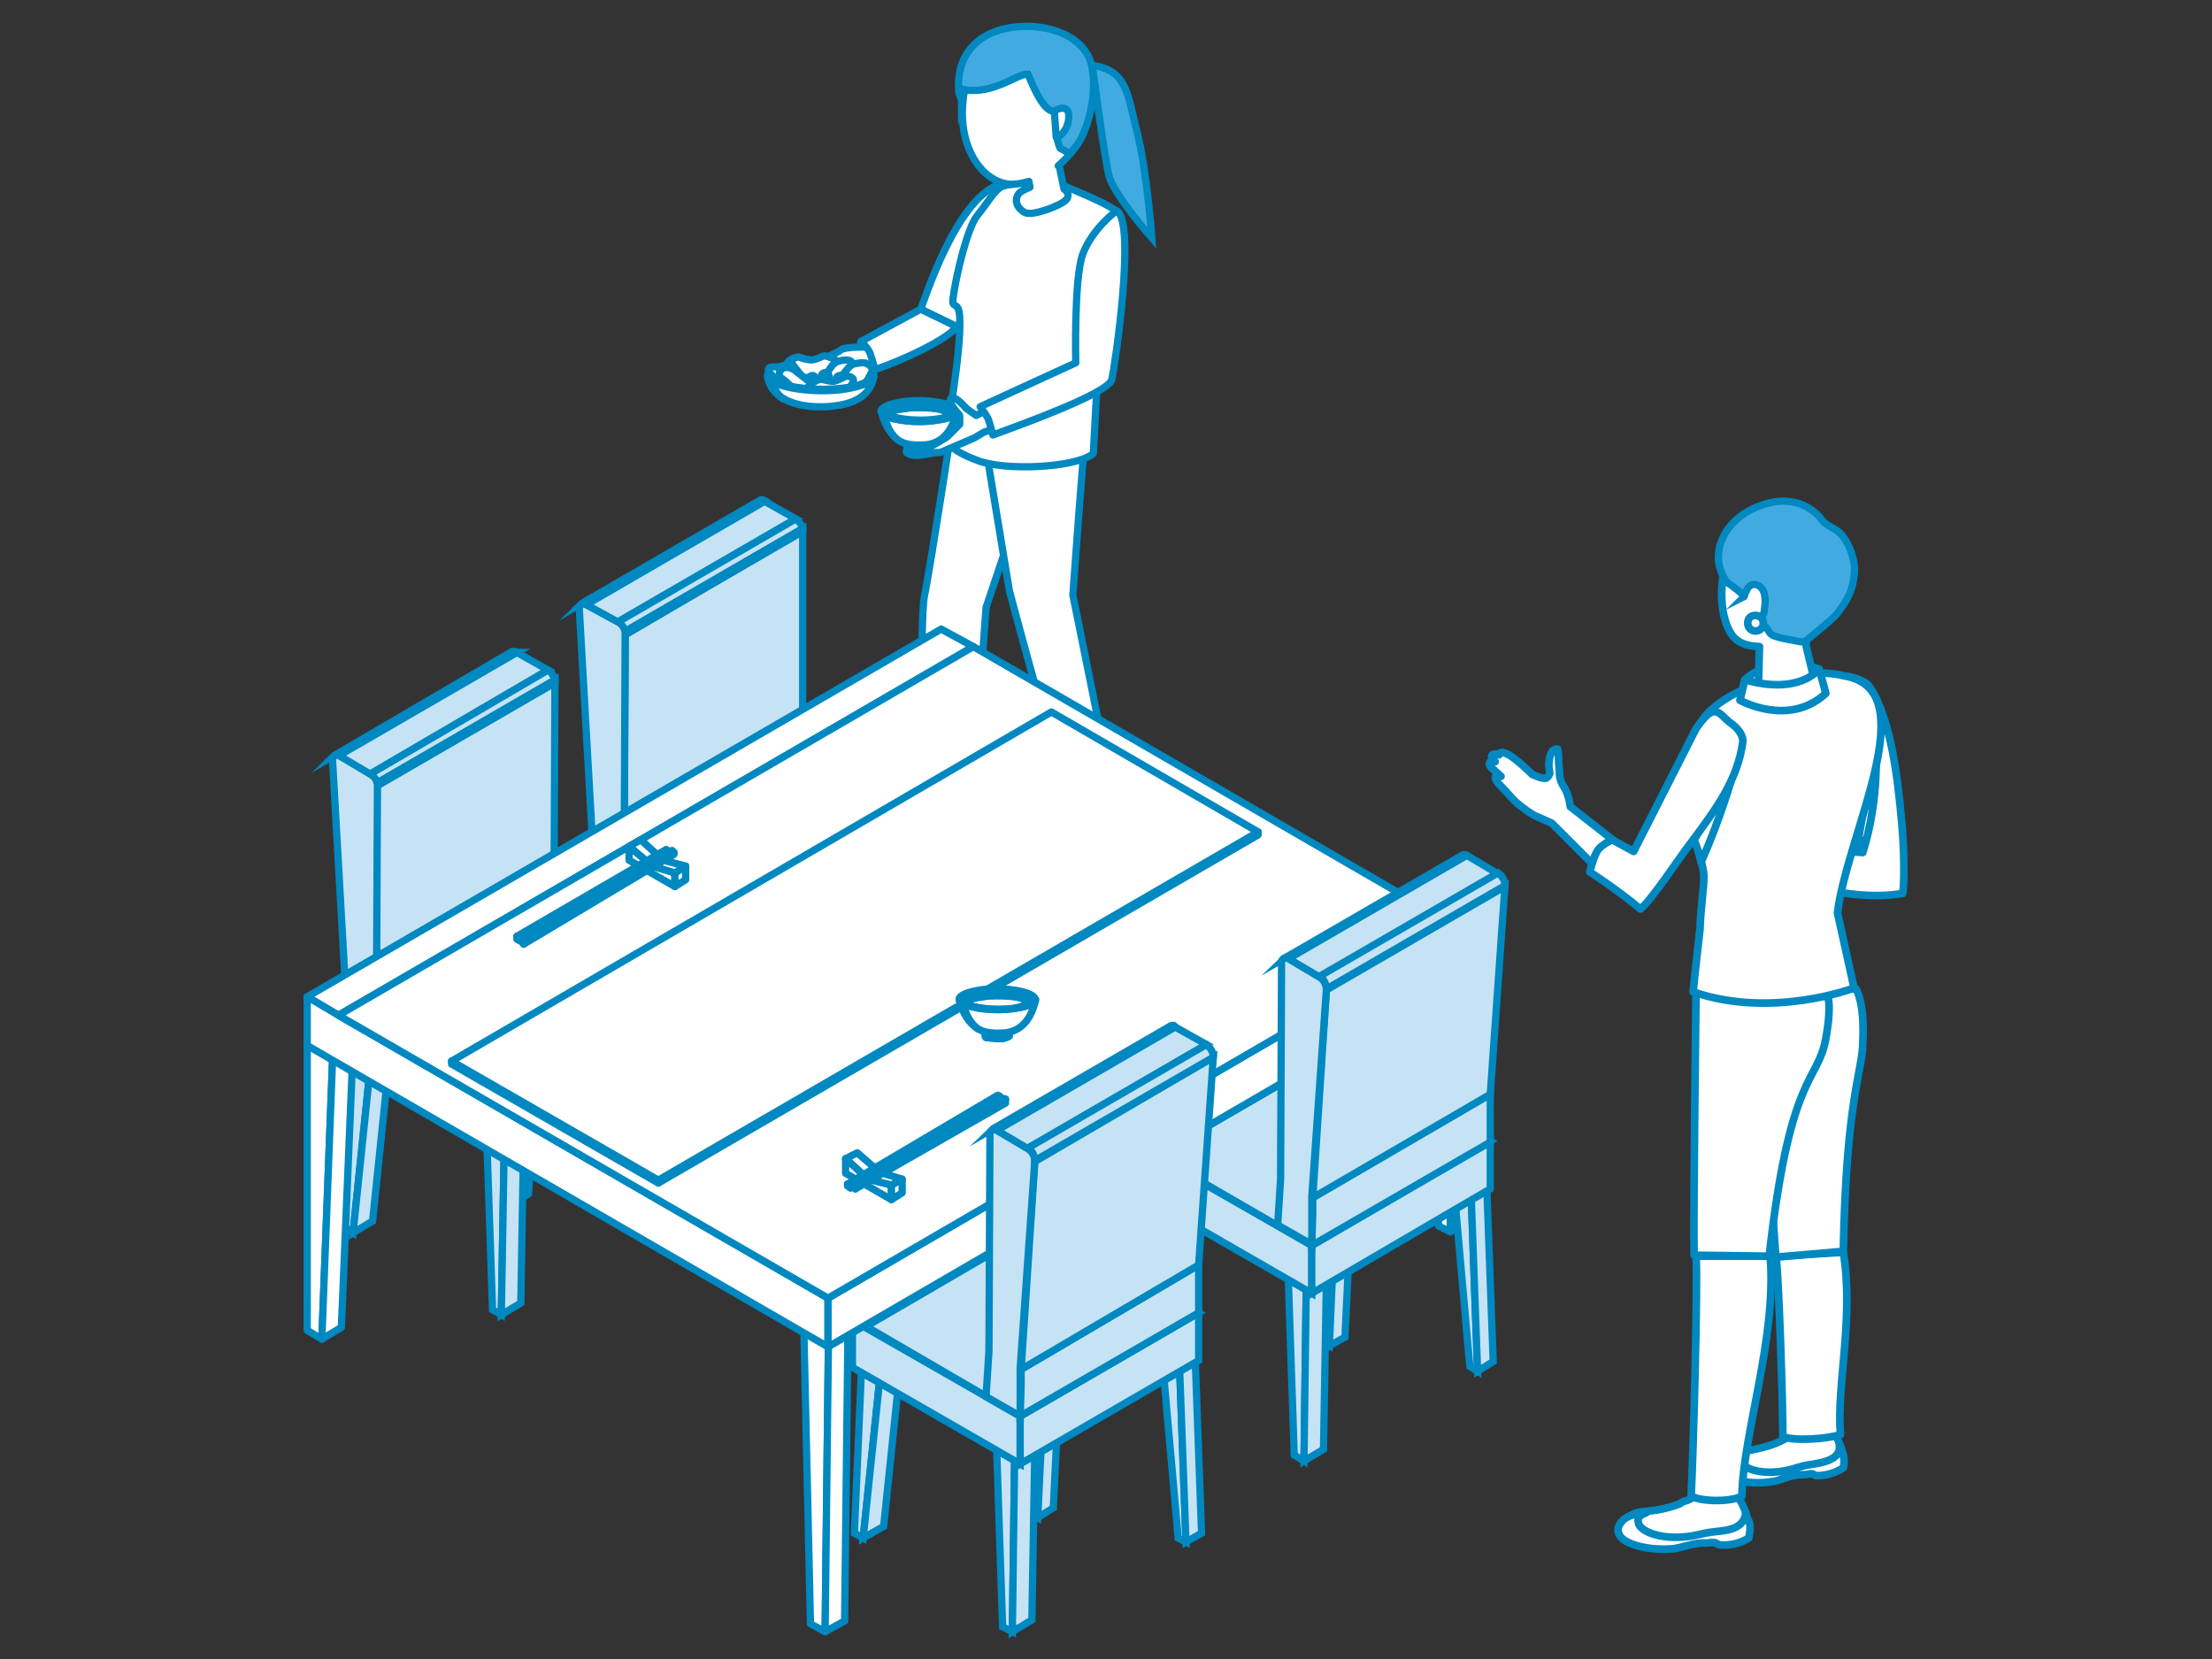<?xml version="1.0" encoding="utf-8"?>
<!-- Generator: Adobe Illustrator 27.9.1, SVG Export Plug-In . SVG Version: 6.00 Build 0)  -->
<svg version="1.1" id="レイヤー_1" xmlns="http://www.w3.org/2000/svg" xmlns:xlink="http://www.w3.org/1999/xlink" x="0px"
	 y="0px" viewBox="0 0 226.8 170.1" style="enable-background:new 0 0 226.8 170.1;" xml:space="preserve">
<rect x="0" y="0" width="226.8" height="170.1" fill="#333333" stroke="none"/>
<style type="text/css">
	.st0{enable-background:new    ;}
	.st1{fill:#FFFFFF;stroke:#0088C1;stroke-width:0.745;stroke-linejoin:round;stroke-miterlimit:10;}
	.st2{fill:#C5E3F4;stroke:#0088C1;stroke-width:0.745;stroke-miterlimit:10;}
	.st3{fill:#41ABE1;stroke:#0088C1;stroke-width:0.745;stroke-miterlimit:10;}
	.st4{fill:#FFFFFF;stroke:#0088C1;stroke-width:0.785;stroke-linejoin:round;stroke-miterlimit:10;}
</style>
<g>
	<g>
		<g class="st0">
			<g>
				<polygon class="st1" points="148.6,100.8 148.7,126.3 147.5,125.7 146.5,99.6 				"/>
			</g>
			<g>
				<polygon class="st1" points="148.6,100.8 149.9,100 150,125.5 148.7,126.3 				"/>
			</g>
			<g>
				<polygon class="st1" points="146.5,99.6 147.8,98.8 149.9,100 148.6,100.8 				"/>
			</g>
		</g>
	</g>
	<g>
		<g>
			<g class="st0">
				<g>
					<polygon class="st2" points="135.3,116.4 137.2,117.5 136.3,138 135.5,137.6 					"/>
				</g>
				<g>
					<polygon class="st2" points="135.3,116.4 136.9,115.5 138.9,116.6 137.2,117.5 					"/>
				</g>
				<g>
					<polygon class="st2" points="137.2,117.5 138.9,116.6 137.9,137.1 136.3,138 					"/>
				</g>
			</g>
		</g>
		<g>
			<g class="st0">
				<polygon class="st2" points="150.7,118.7 148.7,117.6 150.7,140.1 151.5,140.6 				"/>
				<g>
					<polygon class="st2" points="150.7,118.7 152.3,117.8 153.1,139.6 151.5,140.6 					"/>
				</g>
				<g>
					<polygon class="st2" points="148.7,117.6 150.3,116.7 152.3,117.8 150.7,118.7 					"/>
				</g>
			</g>
		</g>
		<g>
			<g class="st0">
				<g>
					<polygon class="st2" points="118.4,118.8 120.5,120 118.4,140.2 117.5,139.6 					"/>
				</g>
				<g>
					<polygon class="st2" points="118.4,118.8 120.5,117.6 122.6,118.8 120.5,120 					"/>
				</g>
				<g>
					<polygon class="st2" points="120.5,120 122.6,118.8 120.5,139 118.4,140.2 					"/>
				</g>
			</g>
		</g>
		<g>
			<g class="st0">
				<g>
					<polygon class="st2" points="131.9,125.4 134,126.6 133.7,149.8 132.7,149.2 					"/>
				</g>
				<g>
					<polygon class="st2" points="131.9,125.4 134,124.2 136.1,125.4 134,126.6 					"/>
				</g>
				<g>
					<polygon class="st2" points="134,126.6 136.1,125.4 135.7,148.6 133.7,149.8 					"/>
				</g>
			</g>
		</g>
		<g>
			<g class="st0">
				<path class="st2" d="M118.1,118.3C118.1,118.3,118.2,118.3,118.1,118.3c0.1,0,0.2,0,0.2,0c0,0,0.1,0,0.1,0
					c0.1,0,0.1,0.1,0.2,0.1l18.3-10.6c0,0-0.1,0-0.1-0.1c0,0-0.1,0-0.1,0c0,0-0.1,0-0.1,0c0,0-0.1,0-0.1,0c0,0-0.1,0-0.1,0
					c0,0-0.1,0-0.1,0c0,0,0,0-0.1,0c-0.1,0-0.1,0-0.2,0.1l-18.3,10.6c0.1,0,0.1-0.1,0.2-0.1c0,0,0,0,0.1,0
					C118,118.3,118.1,118.3,118.1,118.3z"/>
				<g>
					<path class="st2" d="M134.5,127.7l0,4.9l-17.2-9.9l0-3.4c0-0.8,0.6-1.1,1.3-0.7L134.5,127.7z"/>
				</g>
				<g>
					<polygon class="st2" points="134.5,127.7 152.8,117 152.8,121.9 134.5,132.6 					"/>
				</g>
				<g>
					<polygon class="st2" points="118.6,118.5 136.9,107.9 152.8,117 134.5,127.7 					"/>
				</g>
			</g>
		</g>
	</g>
	<g>
		<g>
			<g class="st0">
				<g>
					<polygon class="st2" points="51.6,101.7 53.6,102.9 52.6,123.4 51.8,122.9 					"/>
				</g>
				<g>
					<polygon class="st2" points="51.6,101.7 53.2,100.8 55.2,101.9 53.6,102.9 					"/>
				</g>
				<g>
					<polygon class="st2" points="53.6,102.9 55.2,101.9 54.2,122.4 52.6,123.4 					"/>
				</g>
			</g>
		</g>
		<g>
			<g class="st0">
				<g>
					<polygon class="st2" points="68.2,104.7 69,126.5 68.2,126 66.2,103.5 					"/>
				</g>
				<g>
					<polygon class="st2" points="68.2,104.7 69.8,103.7 70.6,125.5 69,126.5 					"/>
				</g>
				<g>
					<polygon class="st2" points="66.2,103.5 67.9,102.6 69.8,103.7 68.2,104.7 					"/>
				</g>
			</g>
		</g>
		<g>
			<g class="st0">
				<g>
					<polygon class="st2" points="36.2,105 38.3,106.2 36.2,126.4 35.3,125.8 					"/>
				</g>
				<g>
					<polygon class="st2" points="36.2,105 38.2,103.8 40.3,105 38.3,106.2 					"/>
				</g>
				<g>
					<polygon class="st2" points="38.3,106.2 40.3,105 38.2,125.2 36.2,126.4 					"/>
				</g>
			</g>
		</g>
		<g>
			<g class="st0">
				<g>
					<polygon class="st2" points="49.7,110.5 51.8,111.7 51.4,134.8 50.5,134.3 					"/>
				</g>
				<g>
					<polygon class="st2" points="49.7,110.5 51.7,109.3 53.8,110.5 51.8,111.7 					"/>
				</g>
				<g>
					<polygon class="st2" points="51.8,111.7 53.8,110.5 53.4,133.6 51.4,134.8 					"/>
				</g>
			</g>
		</g>
		<g>
			<g class="st0">
				<polygon class="st2" points="52.5,112.3 52.5,115.7 70.8,105.1 70.8,101.7 				"/>
				<polygon class="st2" points="56.8,92.1 38.6,102.8 51.2,110.1 69.5,99.4 				"/>
				<g class="st0">
					<g class="st0">
						<path class="st2" d="M69.5,99.4l-18.3,10.6c0.6,0.3,1,1,1.2,1.7l18.3-10.6C70.5,100.5,70.1,99.8,69.5,99.4z"/>
						<path class="st2" d="M70.7,101.2l-18.3,10.6c0,0.2,0.1,0.3,0.1,0.5l18.3-10.6C70.8,101.5,70.8,101.3,70.7,101.2z"/>
					</g>
				</g>
				<g class="st0">
					<g class="st0">
						<path class="st2" d="M52.5,66.8L34.2,77.5c0.1-0.1,0.2-0.1,0.4,0l18.3-10.6C52.7,66.8,52.6,66.8,52.5,66.8z"/>
						<path class="st2" d="M52.8,66.8L34.6,77.5c0,0,0.1,0,0.1,0.1L53,66.9C52.9,66.9,52.9,66.8,52.8,66.8z"/>
					</g>
				</g>
				<polygon class="st2" points="38.6,80.6 38.6,102.8 56.8,92.1 56.9,70 				"/>
				<polygon class="st2" points="53,66.9 34.7,77.5 37.9,79.4 56.2,68.7 				"/>
				<g class="st0">
					<g class="st0">
						<path class="st2" d="M56.2,68.7L37.9,79.4c0.3,0.2,0.6,0.6,0.7,1l18.3-10.6C56.8,69.3,56.5,68.9,56.2,68.7z"/>
						<path class="st2" d="M56.9,69.7L38.6,80.3c0,0.1,0,0.2,0,0.3L56.9,70C56.9,69.9,56.9,69.8,56.9,69.7z"/>
					</g>
				</g>
				<path class="st2" d="M51.2,110.1l-12.6-7.3l0.1-22.2c0-0.5-0.3-1-0.7-1.2l-3.2-1.9c-0.4-0.2-0.7,0-0.7,0.5l1.3,22.9l0,1.6l0,3.3
					l17.2,9.9l0-3.4C52.5,111.5,51.9,110.5,51.2,110.1z"/>
			</g>
		</g>
	</g>
	<g>
		<g>
			<g class="st0">
				<g>
					<polygon class="st2" points="77,86.2 79,87.3 78.1,107.8 77.3,107.4 					"/>
				</g>
				<g>
					<polygon class="st2" points="77,86.2 78.7,85.3 80.6,86.4 79,87.3 					"/>
				</g>
				<g>
					<polygon class="st2" points="79,87.3 80.6,86.4 79.7,106.9 78.1,107.8 					"/>
				</g>
			</g>
		</g>
		<g>
			<g class="st0">
				<g>
					<polygon class="st2" points="93.6,89.1 94.4,110.9 93.6,110.5 91.7,88 					"/>
				</g>
				<g>
					<polygon class="st2" points="93.6,89.1 95.2,88.2 96.1,110 94.4,110.9 					"/>
				</g>
				<g>
					<polygon class="st2" points="91.7,88 93.3,87 95.2,88.2 93.6,89.1 					"/>
				</g>
			</g>
		</g>
		<g>
			<g class="st0">
				<g>
					<polygon class="st2" points="61.6,89.5 63.7,90.7 61.6,110.8 60.7,110.3 					"/>
				</g>
				<g>
					<polygon class="st2" points="61.6,89.5 63.7,88.3 65.7,89.5 63.7,90.7 					"/>
				</g>
				<g>
					<polygon class="st2" points="63.7,90.7 65.7,89.5 63.7,109.7 61.6,110.8 					"/>
				</g>
			</g>
		</g>
		<g>
			<g class="st0">
				<g>
					<polygon class="st2" points="75.1,94.9 77.2,96.1 76.8,119.3 75.9,118.7 					"/>
				</g>
				<g>
					<polygon class="st2" points="75.1,94.9 77.1,93.7 79.2,94.9 77.2,96.1 					"/>
				</g>
				<g>
					<polygon class="st2" points="77.2,96.1 79.2,94.9 78.9,118.1 76.8,119.3 					"/>
				</g>
			</g>
		</g>
		<g>
			<g class="st0">
				<polygon class="st2" points="77.9,96.8 77.9,100.2 96.2,89.5 96.2,86.1 				"/>
				<polygon class="st2" points="82.3,76.6 64,87.2 76.6,94.5 94.9,83.9 				"/>
				<g class="st0">
					<g class="st0">
						<path class="st2" d="M94.9,83.9L76.6,94.5c0.6,0.3,1,1,1.2,1.7l18.3-10.6C96,84.9,95.5,84.2,94.9,83.9z"/>
						<path class="st2" d="M96.1,85.6L77.9,96.3c0,0.2,0.1,0.3,0.1,0.5l18.3-10.6C96.2,86,96.2,85.8,96.1,85.6z"/>
					</g>
				</g>
				<g class="st0">
					<g class="st0">
						<path class="st2" d="M77.9,51.3L59.6,61.9c0.1-0.1,0.2-0.1,0.4,0l18.3-10.6C78.1,51.2,78,51.2,77.9,51.3z"/>
						<path class="st2" d="M78.3,51.3L60,61.9c0,0,0.1,0,0.1,0.1l18.3-10.6C78.4,51.3,78.3,51.3,78.3,51.3z"/>
					</g>
				</g>
				<polygon class="st2" points="64.1,65.1 64,87.2 82.3,76.6 82.3,54.4 				"/>
				<polygon class="st2" points="78.4,51.4 60.1,62 63.3,63.8 81.6,53.2 				"/>
				<g class="st0">
					<g class="st0">
						<path class="st2" d="M81.6,53.2L63.3,63.8c0.3,0.2,0.6,0.6,0.7,1l18.3-10.6C82.2,53.8,81.9,53.4,81.6,53.2z"/>
						<path class="st2" d="M82.3,54.2L64,64.8c0,0.1,0,0.2,0,0.3l18.3-10.6C82.3,54.4,82.3,54.3,82.3,54.2z"/>
					</g>
				</g>
				<path class="st2" d="M76.6,94.5L64,87.2l0.1-22.2c0-0.5-0.3-1-0.7-1.2L60.1,62c-0.4-0.2-0.7,0-0.7,0.5l1.3,22.9l0,1.6l0,3.3
					l17.2,9.9l0-3.4C77.9,95.9,77.4,94.9,76.6,94.5z"/>
			</g>
		</g>
	</g>
	<g>
		<g>
			<g class="st0">
				<g>
					<polygon class="st2" points="105.4,134 107.4,135.1 106.4,155.6 105.6,155.1 					"/>
				</g>
				<g>
					<polygon class="st2" points="105.4,134 107,133 109,134.1 107.4,135.1 					"/>
				</g>
				<g>
					<polygon class="st2" points="107.4,135.1 109,134.1 108,154.6 106.4,155.6 					"/>
				</g>
			</g>
		</g>
		<g>
			<g class="st0">
				<polygon class="st2" points="120.8,136.3 118.8,135.2 120.8,157.7 121.6,158.1 				"/>
				<g>
					<polygon class="st2" points="120.8,136.3 122.4,135.3 123.2,157.2 121.6,158.1 					"/>
				</g>
				<g>
					<polygon class="st2" points="118.8,135.2 120.4,134.2 122.4,135.3 120.8,136.3 					"/>
				</g>
			</g>
		</g>
		<g>
			<g class="st0">
				<g>
					<polygon class="st2" points="88.5,136.4 90.6,137.6 88.5,157.7 87.6,157.2 					"/>
				</g>
				<g>
					<polygon class="st2" points="88.5,136.4 90.6,135.2 92.7,136.4 90.6,137.6 					"/>
				</g>
				<g>
					<polygon class="st2" points="90.6,137.6 92.7,136.4 90.6,156.5 88.5,157.7 					"/>
				</g>
			</g>
		</g>
		<g>
			<g class="st0">
				<g>
					<polygon class="st2" points="102,143 104.1,144.2 103.8,167.3 102.8,166.8 					"/>
				</g>
				<g>
					<polygon class="st2" points="102,143 104.1,141.8 106.2,143 104.1,144.2 					"/>
				</g>
				<g>
					<polygon class="st2" points="104.1,144.2 106.2,143 105.8,166.1 103.8,167.3 					"/>
				</g>
			</g>
		</g>
		<g>
			<g class="st0">
				<path class="st2" d="M88.2,135.9C88.3,135.9,88.3,135.9,88.2,135.9c0.1,0,0.2,0,0.2,0c0,0,0.1,0,0.1,0c0.1,0,0.1,0.1,0.2,0.1
					l18.3-10.6c0,0-0.1,0-0.1-0.1c0,0-0.1,0-0.1,0c0,0-0.1,0-0.1,0c0,0-0.1,0-0.1,0c0,0-0.1,0-0.1,0c0,0-0.1,0-0.1,0c0,0,0,0-0.1,0
					c-0.1,0-0.1,0-0.2,0.1L87.8,136c0.1,0,0.1-0.1,0.2-0.1c0,0,0,0,0.1,0C88.1,135.9,88.2,135.9,88.2,135.9z"/>
				<g>
					<path class="st2" d="M104.6,145.2l0,4.9l-17.2-9.9l0-3.4c0-0.8,0.6-1.1,1.3-0.7L104.6,145.2z"/>
				</g>
				<g>
					<polygon class="st2" points="104.6,145.2 122.9,134.6 122.9,139.5 104.6,150.1 					"/>
				</g>
				<g>
					<polygon class="st2" points="88.8,136 107,125.4 122.9,134.6 104.6,145.2 					"/>
				</g>
			</g>
		</g>
	</g>
	<g>
		<path class="st1" d="M88.3,35c-0.2,0.1,0.1,1.1,0.3,1.6c0.2,0.6,0.7,1.3,1,1.3c0.3,0,0.2-1.4,0.1-1.8C89.6,35.7,88.6,34.9,88.3,35
			z"/>
		<path class="st1" d="M90.5,34.6L89,35.6c0,0-2.4-0.1-2.8,0.3c-0.4,0.3-3.5,1.7-3.5,1.7s-0.4,1.8,2.4,1.4c2.7-0.4,4.5-1.5,4.5-1.5
			l1.9-0.5L90.5,34.6z"/>
		<g>
			<path class="st1" d="M98.5,82l-2.5-0.5v0c0,1.3-0.4,2.6-1.1,3.5c-0.7,0.8-4.8,3.1-5,4c-0.2,0.8,2.2,2.3,3.6,1.7
				c0.7-0.5,2-1.8,3-2.4c1-0.5,2.2-1.1,2.4-1.5C99,86.3,99,83.2,98.5,82z"/>
			<path class="st1" d="M104.4,38.9L98,41.1c0,0-2.6,17.1-3.2,19.9c-0.6,2.8,0,23.6,0,23.6c1.3,1,4.7-0.3,4.7-0.3l1.6-22l5.6-16.7
				L104.4,38.9z"/>
			<path class="st1" d="M114.4,84.1c-0.1-0.4-1.1-3.2-1.7-4.4l-2.4,1.9c0.1,1-0.1,2.1-0.2,3c-0.2,1.1-2.5,5.1-2.3,6
				c0.2,0.8,3,0.8,4-0.4c0.3-0.8,0.8-2.6,1.4-3.6C113.7,85.6,114.5,84.5,114.4,84.1z"/>
			<path class="st1" d="M103.9,18.7c-5.1-0.4-8.8,11.2-9.5,13l3.7,1.8c0,0,4-5.1,5.3-7.6C104.6,23.4,105.1,18.8,103.9,18.7z"/>
			<path class="st1" d="M101.4,47.9l2.1,12.7c0,0,5.7,21.4,6.4,21.7c0.7,0.3,3.6-0.6,4.1-1.5L110,61c0,0,1.2-16.7,1.5-18.8
				c0.2-2.1-2.8-4.3-4.7-5.4l-5.8,2.5L101.4,47.9z"/>
			<path class="st1" d="M114.4,21.6c-1-0.8-4.7-2.3-6.2-2.9c-0.9-0.3-4.6,0.1-5.4,0.4c-0.8,0.3-1.6,1.8-2.6,3
				c-1,1.2-2.2,6.2-2.5,8.6c-0.1,1,0.6,0.1,0.7,1.8c0.2,3.5-1.4,12.2-1.4,12.2c0.1,0.7,0.5,1.5,3.2,2.5c2.7,1.1,10.1,0.8,11.9-0.7
				c0,0,0.4-7.8,0.6-10.3C113.2,33.8,115.3,22.3,114.4,21.6z"/>
			<path class="st1" d="M105.2,3.7c-6.1-0.4-6.2,3-6.5,7.2c-0.3,4.3,2,7.8,4.9,8c0.6,0,1.2-0.1,1.9-0.3l0.1,0.6
				c-0.5,0.2-0.9,0.4-1.1,0.6c-0.6,0.7-0.2,1.6,0.6,2c0.8,0.4,3.8-0.8,4.2-1.3c0.3-0.3,0.3-0.8-0.2-1.1l-0.5-2.4l-0.1,0
				c1.5-1.3,2.8-3,2.9-5.1C111.8,7.6,109.4,4,105.2,3.7z"/>
			<path class="st3" d="M98.9,9.2c3,0.5,5.5-1.7,6.5-1.6c0.7,1.7,1.7,3.9,2.7,3.8c0.7,0,0.3,2,0.3,2.6c0,0.5,0.2,1,0.3,1.2l0.9,0.5
				c1.7-1,3.1-6,2.3-9.1c-0.7-2.7-3.8-3.9-6.6-3.9c-4.5,0-7.3,2.5-7,6.6c0,0.4,0.3,0.8,0.3,1.2C98.9,9.6,98.9,9.2,98.9,9.2z"/>
			<path class="st1" d="M109.5,11.4c-0.1-0.3-0.7-0.5-1.4,0l0.2,2.7C109.3,13.8,109.8,12.2,109.5,11.4z"/>
		</g>
		<path class="st1" d="M94.4,31.7l3.7,1.8c-1,1.3-5.4,3.4-8.4,4.4c0,0-0.3-1.2-0.5-1.7C89,35.7,88.3,35,88.3,35L94.4,31.7z"/>
		<polygon class="st1" points="98.8,43.1 95.8,44.8 93.6,45.6 93.7,46.3 96.5,45.9 99,44 		"/>
		<g>
			<g class="st0">
				<g class="st0">
					<path class="st1" d="M93,45.2l0,0.7c0,0.1,0,0.1,0.1,0.2l0-0.7C93,45.3,93,45.2,93,45.2z"/>
				</g>
				<g class="st0">
					<path class="st1" d="M94.8,45.5c-0.6,0.1-1.4,0-1.7-0.2l0,0.7c0.3,0.2,1.1,0.2,1.7,0.2c0.4-0.1,0.7-0.2,0.7-0.3l0-0.7
						C95.5,45.3,95.2,45.4,94.8,45.5z"/>
				</g>
			</g>
			<g class="st0">
				<path class="st1" d="M97.2,42.3c-0.8-0.5-2.8-0.7-4.5-0.4c-1.7,0.2-2.3,0.8-1.5,1.2c0.8,0.5,2.8,0.7,4.5,0.4
					C97.4,43.3,98.1,42.7,97.2,42.3z"/>
				<g class="st0">
					<g class="st0">
						<path class="st1" d="M97.5,41.7c-0.3-0.2-0.7-0.3-1.3-0.4l-0.1,0.6c0.5,0.1,0.9,0.2,1.2,0.4c0.3,0.2,0.4,0.4,0.3,0.5l0.2-0.5
							C97.9,42.1,97.8,41.9,97.5,41.7z"/>
						<path class="st1" d="M93.5,41.2l0,0.6c0.9,0,1.8,0,2.5,0.1l0.1-0.6C95.4,41.2,94.5,41.1,93.5,41.2z"/>
						<path class="st1" d="M93.5,41.2c-0.3,0-0.6,0-0.9,0.1c-1.4,0.2-2.2,0.6-2,1l0.2,0.5c-0.2-0.4,0.5-0.8,1.8-0.9
							c0.3,0,0.5-0.1,0.8-0.1L93.5,41.2z"/>
					</g>
				</g>
				<g class="st0">
					<path class="st1" d="M90.8,42.6c-0.2-0.1-0.4-0.3-0.4-0.4c0,0.2,0.4,2.1,1.9,3C91.5,44.8,90.9,43.5,90.8,42.6z"/>
				</g>
				<g class="st0">
					<path class="st1" d="M95.9,43.1c-1.9,0.3-4.2,0-5.2-0.5c0.1,0.9,0.7,2.1,1.5,2.6c1,0.6,2.4,0.4,2.8,0.4
						c2.4-0.3,2.9-2.7,3.1-3.4C98.1,42.6,97.3,42.9,95.9,43.1z"/>
				</g>
				<path class="st1" d="M97.7,41.7c-0.9-0.5-3.3-0.8-5.2-0.5c-1.9,0.3-2.7,0.9-1.8,1.4c0.9,0.5,3.3,0.8,5.2,0.5
					C97.9,42.9,98.7,42.2,97.7,41.7z M95.8,43c-1.8,0.2-3.9,0-4.8-0.5c-0.9-0.5-0.1-1.1,1.6-1.3c1.8-0.2,3.9,0,4.8,0.5
					C98.3,42.2,97.6,42.8,95.8,43z"/>
			</g>
		</g>
		<path class="st1" d="M100.1,42.6l-1-0.7c0,0-1.1-1.3-1.5-1.1c-0.4,0.1,0,0.8,0.1,0.9c0.1,0.2,0.7,0.9,0.7,0.9l0,0.9l-1.3,1.3
			c0,0-1.4,0.9-2,1.1c-0.6,0.2-1,0.3-1.9,0.2c-0.7,0.2,0,0.6,0.8,0.6c0.5,0,1.9-0.3,1.9-0.3l0.5,0l3.5-1.5l1-0.6l1-0.3l-0.7-2
			L100.1,42.6z"/>
		<g>
			<path class="st1" d="M114.5,21.6c2,1.2-0.2,16-0.5,17.3c-0.3,1.4-9.2,4.6-12.2,5.7c0,0-0.3-1.2-0.5-1.7c-0.2-0.4-0.8-1.2-0.8-1.2
				l9.8-4.5c0,0-0.2-8.5,0.7-11.1C112,23.4,114.5,21.6,114.5,21.6z"/>
		</g>
		<g>
			<g>
				<g>
					<path class="st1" d="M82,40.3c-0.6-0.3-0.1-0.8,1.1-0.9c1.2-0.2,2.7,0,3.3,0.3c0.6,0.3,0.1,0.8-1.1,0.9
						C84.1,40.8,82.6,40.6,82,40.3z"/>
				</g>
				<path class="st1" d="M88.8,37.9c-0.9-0.5-2.7-0.8-4.6-0.8c-0.7,0-1.5,0-2.2,0.1c-0.3,0-0.6,0.1-0.9,0.2
					c-1.6,0.4-2.4,0.9-1.8,1.5l0.6,0.6c0,0,0,0,0,0c0,0,0,0,0,0.1c0,0,0.1,0.1,0.1,0.1l0.1,0.1c0,0,0.1,0.1,0.1,0.1l0.1,0.1
					c0.1,0,0.2,0.1,0.2,0.2c0.1,0.1,0.3,0.1,0.4,0.2l0.2,0.1c0.1,0,0.2,0.1,0.3,0.1l0.2,0.1c0.1,0,0.2,0,0.3,0.1l0.2,0
					c0.1,0,0.2,0,0.3,0l0.2,0c0.1,0,0.2,0,0.2,0l0.2,0c0.1,0,0.2,0,0.2,0l0.2,0c0.1,0,0.2,0,0.2,0l0.3,0c0.1,0,0.2,0,0.3,0l0.3,0
					c0.1,0,0.2,0,0.3,0l0.3,0c0.1,0,0.2,0,0.3,0l0.3,0c0.4-0.1,0.7-0.1,1-0.2l0.2-0.1c0.1,0,0.2-0.1,0.3-0.1l0.2-0.1
					c0.1,0,0.2-0.1,0.2-0.1l0.1-0.1c0.1,0,0.1-0.1,0.2-0.1l0.1-0.1c0,0,0.1-0.1,0.1-0.1l0.1-0.1c0,0,0.1-0.1,0.1-0.1
					c0,0,0.1-0.1,0.1-0.1c0,0,0,0,0.1-0.1c0,0,0,0,0,0.1l0.6-0.6C89.5,38.6,89.4,38.2,88.8,37.9z"/>
				<path class="st1" d="M82,37.2c2.5-0.3,5.6,0,6.8,0.7c0.4,0.2,0.6,0.5,0.5,0.7h0.3c0-0.2-0.1-0.5-0.6-0.7
					c-1.3-0.7-4.6-1.1-7.3-0.7c-2,0.3-3.1,0.8-3,1.4h0.3C79,38,80.1,37.5,82,37.2z"/>
			</g>
			<path class="st1" d="M84.3,40.2l1.3-1.5c0,0,0.6-1.1,1.2-1.2c0.6-0.1,1.6-0.5,2.1-0.2c0.6,0.3,0.6,0.7,0.4,1
				c-0.2,0.3-0.8,1.9-1.9,2S84.3,40.2,84.3,40.2z"/>
			<path class="st1" d="M85.8,39.7l-1.3-1.5c0,0-0.6-1.1-1.2-1.2s-1.6-0.5-2.1-0.2c-0.6,0.3-0.6,0.7-0.4,1c0.2,0.3,0.8,1.9,1.9,2
				C83.6,40,85.8,39.7,85.8,39.7z"/>
			<path class="st1" d="M80.4,40.1c0,0-1.1-1.5-1.3-1.7c-0.2-0.2-0.4-0.3-0.3-0.6c0.1-0.2,0.7-0.3,1.5,0c0.8,0.3,1.3,2.3,2.5,2.6
				L80.4,40.1z"/>
			<path class="st1" d="M85.5,39.4c0,0,0.5-2.2,0.3-2.4c-0.2-0.2-1.2-0.6-1.4-0.5c-0.2,0.1-0.8,0.4-1.2,0.4c-0.4,0-1.1-0.2-1.3-0.3
				c-0.3,0-1,0.3-0.6,0.8c0.4,0.5,1,1.3,1,1.3l1.3,1.1L85.5,39.4z"/>
			<path class="st1" d="M85.7,39.4c0,0,1.1-1.5,1.3-1.7c0.2-0.2,0.4-0.3,0.3-0.6c-0.1-0.2-0.7-0.3-1.5,0c-0.8,0.3-1.3,2.3-2.5,2.6
				L85.7,39.4z"/>
			<path class="st1" d="M86.5,38.9c0,0.2-0.2,0.4-0.4,0.4c-0.2,0-0.4-0.2-0.4-0.4c0-0.2,0.2-0.4,0.4-0.4
				C86.3,38.5,86.5,38.7,86.5,38.9z"/>
			<path class="st1" d="M85,38.6c0,0.2-0.2,0.4-0.4,0.4s-0.4-0.2-0.4-0.4s0.2-0.4,0.4-0.4S85,38.3,85,38.6z"/>
			<path class="st1" d="M83.7,38.9c0,0.2-0.2,0.4-0.4,0.4s-0.4-0.2-0.4-0.4s0.2-0.4,0.4-0.4S83.7,38.7,83.7,38.9z"/>
			<path class="st1" d="M83.1,39.1c0,0.2-0.2,0.4-0.4,0.4c-0.2,0-0.4-0.2-0.4-0.4s0.2-0.4,0.4-0.4C82.9,38.7,83.1,38.9,83.1,39.1z"
				/>
			<path class="st1" d="M83.6,39.6c0,0-1.7-1.3-2.2-1.7c-0.5-0.3-1-0.3-1.3,0c-0.3,0.3-0.3,0.7,0.2,1c0.5,0.3,1.2,1.3,1.8,1.4
				c0.6,0.1,2,0.3,2,0.3L83.6,39.6z"/>
			<path class="st1" d="M83.6,40.4c0,0-0.8-0.6-0.7-0.8c0.1-0.2,1.1-0.8,1.3-0.7c0.2,0,0.8,0.2,1.2,0.2s1-0.4,1.3-0.5
				c0.3-0.1,1.1,0.1,0.7,0.7c-0.3,0.6-1,1-1,1L83.6,40.4z"/>
			<g>
				<g class="st0">
					<path class="st1" d="M79.3,39.2c-0.3-0.2-0.5-0.4-0.6-0.6c0.2,1.4,1.3,2.1,1.6,2.3C79.8,40.6,79.4,39.9,79.3,39.2z"/>
					<path class="st1" d="M86.6,39.9c-2.7,0.4-5.9,0-7.3-0.7c0.1,0.8,0.5,1.4,1.1,1.7c1.9,1.1,4.8,0.8,5.3,0.7
						c2.3-0.3,3.6-1.3,3.9-3C89.6,39.1,88.5,39.6,86.6,39.9z"/>
					<g>
						<path class="st1" d="M89.3,38.6c-0.1,0.5-1.1,1-2.9,1.2c-2.5,0.3-5.6,0-6.8-0.7c-0.3-0.2-0.5-0.4-0.5-0.6h-0.3
							c0,0.2,0.2,0.4,0.5,0.6c1.3,0.7,4.6,1.1,7.3,0.7c1.9-0.2,3-0.8,3-1.3H89.3z"/>
					</g>
				</g>
			</g>
		</g>
		<path class="st3" d="M112,6.7c3.6,0.5,3.6,3,4.6,6.9s1.5,10.8,1.5,10.8s-3.9-4.4-4.4-6.4S112,6.7,112,6.7z"/>
	</g>
	<g>
		<g>
			<g class="st0">
				<g>
					<polygon class="st1" points="91,86.5 93.6,88 92.6,120.2 91.2,119.4 					"/>
				</g>
				<g>
					<polygon class="st1" points="91,86.5 92.7,85.6 95.2,87.1 93.6,88 					"/>
				</g>
				<g>
					<polygon class="st1" points="93.6,88 95.2,87.1 94.2,119.2 92.6,120.2 					"/>
				</g>
			</g>
		</g>
		<g>
			<g class="st0">
				<g>
					<polygon class="st1" points="82.3,131 85,132.5 84.6,167.3 83.1,166.5 					"/>
				</g>
				<g>
					<polygon class="st1" points="82.3,131 84.3,129.8 87,131.4 85,132.5 					"/>
				</g>
				<g>
					<polygon class="st1" points="85,132.5 87,131.4 86.6,166.2 84.6,167.3 					"/>
				</g>
			</g>
		</g>
		<g>
			<g class="st0">
				<g>
					<polygon class="st1" points="31.5,107.1 34.1,108.6 33,137.3 31.5,136.4 					"/>
				</g>
				<g>
					<polygon class="st1" points="31.5,107.1 33.5,105.9 36.2,107.5 34.1,108.6 					"/>
				</g>
				<g>
					<polygon class="st1" points="34.1,108.6 36.2,107.5 35,136.1 33,137.3 					"/>
				</g>
			</g>
		</g>
		<g>
			<g class="st0">
				<g>
					<polygon class="st1" points="31.5,102.2 96.5,64.5 99.8,66.3 34.7,104.1 					"/>
				</g>
				<g>
					<polygon class="st1" points="84.9,133.1 84.9,138.1 31.5,107.2 31.5,103.8 31.5,102.2 34.7,104.1 					"/>
				</g>
				<g>
					<polygon class="st1" points="84.9,133.1 149.9,95.3 149.9,100.3 84.9,138.1 					"/>
				</g>
				<g>
					<polygon class="st1" points="34.7,104.1 99.8,66.3 149.9,95.3 84.9,133.1 					"/>
				</g>
			</g>
		</g>
	</g>
	<g>
		<g class="st0">
			<g>
				<polygon class="st1" points="67.5,121 67.5,121.3 46.3,109.1 46.3,108.8 				"/>
			</g>
			<g>
				<polygon class="st1" points="67.5,121 129,85.3 129,85.6 67.5,121.3 				"/>
			</g>
			<g>
				<polygon class="st1" points="46.3,108.8 107.8,73 129,85.3 67.5,121 				"/>
			</g>
		</g>
	</g>
	<g>
		<g class="st0">
			<g>
				<polygon class="st1" points="86.7,118.8 87.9,118.2 90.2,120.2 89,120.9 				"/>
			</g>
			<g>
				<polygon class="st1" points="91.4,121.5 91.4,123 86.7,120.3 86.7,118.8 89,120.9 				"/>
			</g>
			<g>
				<polygon class="st1" points="91.4,121.5 92.5,120.9 92.5,122.3 91.4,123 				"/>
			</g>
			<g>
				<polygon class="st1" points="89,120.9 90.2,120.2 92.5,120.9 91.4,121.5 				"/>
			</g>
		</g>
	</g>
	<g>
		<g class="st0">
			<g>
				<polygon class="st1" points="102.5,112.4 102.5,112.7 87.2,121.8 87.2,121.6 				"/>
			</g>
			<g>
				<polygon class="st1" points="87.2,121.8 86.9,121.6 86.9,121.4 87.2,121.6 				"/>
			</g>
			<g>
				<polygon class="st1" points="87.2,121.6 86.9,121.4 102.3,112.3 102.5,112.4 				"/>
			</g>
		</g>
	</g>
	<g>
		<g class="st0">
			<g>
				<polygon class="st1" points="103.1,112.7 103.1,113.1 87.7,121.9 87.7,121.7 				"/>
			</g>
			<g>
				<polygon class="st1" points="87.7,121.9 87.5,121.7 87.5,121.5 87.7,121.7 				"/>
			</g>
			<g>
				<polygon class="st1" points="87.7,121.7 87.5,121.5 102.8,112.6 103.1,112.7 				"/>
			</g>
		</g>
	</g>
	<g>
		<g class="st0">
			<g>
				<polygon class="st1" points="64.5,86.8 65.7,86.1 68,88.2 66.9,88.8 				"/>
			</g>
			<g>
				<polygon class="st1" points="69.2,89.5 69.2,90.9 64.5,88.2 64.5,86.8 66.9,88.8 				"/>
			</g>
			<g>
				<polygon class="st1" points="69.2,89.5 70.3,88.8 70.3,90.2 69.2,90.9 				"/>
			</g>
			<g>
				<polygon class="st1" points="66.9,88.8 68,88.2 70.3,88.8 69.2,89.5 				"/>
			</g>
		</g>
	</g>
	<g>
		<g class="st0">
			<g>
				<polygon class="st1" points="69.1,87.4 69.1,87.6 53.7,96.8 53.7,96.4 				"/>
			</g>
			<g>
				<polygon class="st1" points="53.7,96.8 53.5,96.6 53.5,96.3 53.7,96.4 				"/>
			</g>
			<g>
				<polygon class="st1" points="53.7,96.4 53.5,96.3 68.9,87.2 69.1,87.4 				"/>
			</g>
		</g>
	</g>
	<g>
		<g class="st0">
			<g>
				<polygon class="st1" points="53.2,96.1 68.6,87.3 68.6,87.5 53.2,96.4 				"/>
			</g>
			<g>
				<polygon class="st1" points="53.2,96.1 53,96 68.3,87.1 68.6,87.3 				"/>
			</g>
			<g>
				<polygon class="st1" points="53.2,96.4 53,96.3 53,96 53.2,96.1 				"/>
			</g>
		</g>
	</g>
	<g>
		<g class="st0">
			<polygon class="st2" points="134.6,122.8 134.6,124.4 134.5,127.7 152.8,117.1 152.8,113.8 152.8,112.2 			"/>
			<path class="st2" d="M150.3,87.7c-0.2-0.1-0.3-0.1-0.4,0l-18.3,10.6c0.1-0.1,0.3-0.1,0.4,0c0,0,0,0,0.1,0L150.3,87.7
				C150.4,87.7,150.3,87.7,150.3,87.7z"/>
			<g>
				<polygon class="st2" points="136,101.5 154.3,90.9 152.8,112.2 134.6,122.8 				"/>
			</g>
			<polygon class="st2" points="150.4,87.7 132.1,98.3 135.3,100.2 153.6,89.6 			"/>
			<path class="st2" d="M135.3,100.2l-3.2-1.9c-0.4-0.2-0.7,0-0.7,0.4l-0.1,22.2l-0.3,4.7l3.5,2l0-3.3l0-1.6l1.5-21.3
				C136,101,135.7,100.4,135.3,100.2z"/>
			<g class="st0">
				<path class="st2" d="M154.3,90.7L154.3,90.7c0-0.4-0.3-0.9-0.7-1.2l-18.3,10.6c0.4,0.2,0.7,0.8,0.7,1.3l18.3-10.6
					C154.3,90.8,154.3,90.8,154.3,90.7z"/>
			</g>
		</g>
	</g>
	<g>
		<g class="st0">
			<polygon class="st2" points="104.7,140.4 104.7,141.9 104.6,145.2 122.9,134.6 122.9,131.3 122.9,129.7 			"/>
			<path class="st2" d="M120.4,105.2c-0.2-0.1-0.3-0.1-0.4,0l-18.3,10.6c0.1-0.1,0.3-0.1,0.4,0c0,0,0,0,0.1,0L120.4,105.2
				C120.5,105.3,120.4,105.3,120.4,105.2z"/>
			<g>
				<polygon class="st2" points="106.1,119.1 124.4,108.4 122.9,129.7 104.7,140.4 				"/>
			</g>
			<polygon class="st2" points="120.5,105.3 102.2,115.9 105.4,117.8 123.7,107.1 			"/>
			<path class="st2" d="M105.4,117.8l-3.2-1.9c-0.4-0.2-0.7,0-0.7,0.4l-0.1,22.2l-0.3,4.7l3.5,2l0-3.3l0-1.6l1.5-21.3
				C106.1,118.6,105.8,118,105.4,117.8z"/>
			<g class="st0">
				<path class="st2" d="M124.4,108.3L124.4,108.3c0-0.4-0.3-0.9-0.7-1.2l-18.3,10.6c0.4,0.2,0.7,0.8,0.7,1.3l18.3-10.6
					C124.4,108.4,124.4,108.3,124.4,108.3z"/>
			</g>
		</g>
	</g>
	<g>
		<g class="st0">
			<g class="st0">
				<path class="st1" d="M101,105.5l0,0.7c0,0.1,0,0.1,0.1,0.2l0-0.7C101,105.6,101,105.5,101,105.5z"/>
			</g>
			<g class="st0">
				<path class="st1" d="M102.8,105.8c-0.6,0.1-1.4,0-1.7-0.2l0,0.7c0.3,0.2,1.1,0.2,1.7,0.2c0.4-0.1,0.7-0.2,0.7-0.3l0-0.7
					C103.5,105.6,103.2,105.7,102.8,105.8z"/>
			</g>
		</g>
		<g class="st0">
			<path class="st1" d="M105.3,102.6c-0.8-0.5-2.8-0.7-4.5-0.4c-1.7,0.2-2.3,0.8-1.5,1.2c0.8,0.5,2.8,0.7,4.5,0.4
				C105.4,103.6,106.1,103.1,105.3,102.6z"/>
			<g class="st0">
				<g class="st0">
					<path class="st1" d="M105.5,102c-0.3-0.2-0.7-0.3-1.3-0.4l-0.1,0.6c0.5,0.1,0.9,0.2,1.2,0.4c0.3,0.2,0.4,0.4,0.3,0.5l0.2-0.5
						C105.9,102.4,105.8,102.2,105.5,102z"/>
					<path class="st1" d="M101.5,101.5l0,0.6c0.9,0,1.8,0,2.5,0.1l0.1-0.6C103.4,101.5,102.5,101.4,101.5,101.5z"/>
					<path class="st1" d="M101.5,101.5c-0.3,0-0.6,0-0.9,0.1c-1.4,0.2-2.2,0.6-2,1l0.2,0.5c-0.2-0.4,0.5-0.8,1.8-0.9
						c0.3,0,0.5-0.1,0.8-0.1L101.5,101.5z"/>
				</g>
			</g>
			<g class="st0">
				<path class="st1" d="M98.8,102.9c-0.2-0.1-0.4-0.3-0.4-0.4c0,0.2,0.4,2.1,1.9,3C99.5,105.1,98.9,103.8,98.8,102.9z"/>
			</g>
			<g class="st0">
				<path class="st1" d="M104,103.4c-1.9,0.3-4.2,0-5.2-0.5c0.1,0.9,0.7,2.1,1.5,2.6c1,0.6,2.4,0.4,2.8,0.4c2.4-0.3,2.9-2.7,3.1-3.4
					C106.1,102.9,105.3,103.2,104,103.4z"/>
			</g>
			<path class="st1" d="M105.7,102c-0.9-0.5-3.3-0.8-5.2-0.5c-1.9,0.3-2.7,0.9-1.8,1.4c0.9,0.5,3.3,0.8,5.2,0.5
				C105.9,103.2,106.7,102.5,105.7,102z M103.8,103.4c-1.8,0.2-3.9,0-4.8-0.5c-0.9-0.5-0.1-1.1,1.6-1.3c1.8-0.2,3.9,0,4.8,0.5
				C106.4,102.5,105.6,103.1,103.8,103.4z"/>
		</g>
	</g>
	<g>
		<path class="st4" d="M187.5,146.3c1.1,1.1,1.4,2.6,1.4,2.6s0.3,1.3-2.2,1.8c-0.5,0.1-1.1,0.2-1.7,0.1c-0.4-0.1-0.7-0.2-1.2-0.1
			c-0.7,0.2-1.3,0.4-2,0.6c-0.6,0.1-1.3,0.2-2,0.1c-0.2,0-0.4-0.1-0.6-0.1c-0.6-0.2-1.9-0.6-2.1-1.3c-0.1-0.3,0.1-0.6,0.4-0.8
			c0.3-0.2,0.6-0.3,0.9-0.3c2-0.4,4.2-0.7,5.7-2.2c0.3-0.3,0.8-0.6,1.4-0.7C186.4,145.8,187.2,145.9,187.5,146.3z"/>
		<path class="st4" d="M187.3,149.8c-0.6,0.2-1.2,0.3-1.9,0.4c-0.6,0.1-1.2,0.3-1.9,0.5c-1.3,0.3-2.8,0.4-4.1-0.1
			c-0.4-0.2-0.8-0.4-1-0.8c-0.2-0.6,0.2-0.9,0.7-1.1c-0.7,0-1.5,0.3-2,0.7c-0.5,0.4-0.7,1-0.5,1.5c0.2,0.5,0.8,0.7,1.3,0.8
			c1.3,0.4,2.6,0.4,3.9,0.2c0.7-0.1,1.4-0.5,2.1-0.6c0.4-0.1,0.7-0.1,1.1-0.1c0.2,0,0.6-0.1,0.8-0.1c0.1,0,0.1,0.1,0.2,0.1
			c0.1,0.1,0.2,0.1,0.3,0.1c1,0,1.9-0.3,2.7-0.8c0.1-0.4,0.1-0.9,0-1.4c-0.1-0.3-0.4-0.6-0.4-1C188.7,149.1,188.1,149.5,187.3,149.8
			z"/>
		<path class="st4" d="M177.5,152.7c1.3,1.2,1.6,2.8,1.6,2.8s0.3,1.4-2.3,2.1c-0.6,0.1-1.2,0.3-1.8,0.2c-0.5,0-0.8-0.2-1.3-0.1
			c-0.7,0.2-1.4,0.5-2.2,0.7c-0.7,0.2-1.4,0.2-2.1,0.2c-0.2,0-0.4-0.1-0.6-0.1c-2.2-0.6-2.7-1.1-2.5-2.1c0.2-0.8,1.3-1.3,2-1.4
			c1.4-0.1,2.6-0.3,3.9-0.8c0.2-0.1,0.4-0.3,0.6-0.3c0.4-0.1,0.7-0.3,1-0.6c0.3-0.4,0.9-0.7,1.5-0.8
			C176.3,152.2,177.1,152.3,177.5,152.7z"/>
		<path class="st4" d="M177.4,156.8c-0.7,0.2-1.3,0.2-2,0.3c-0.7,0.1-1.4,0.3-2,0.4c-1.5,0.2-3,0.2-4.4-0.4c-0.4-0.2-0.9-0.5-1-0.9
			c-0.2-0.7,0.3-0.9,0.8-1.1c-0.7,0-1.6,0.2-2.2,0.6c-0.5,0.4-0.9,1-0.6,1.6c0.2,0.5,0.8,0.8,1.3,1c1.3,0.5,2.8,0.6,4.2,0.5
			c0.8-0.1,1.6-0.4,2.3-0.5c0.4-0.1,0.8-0.1,1.2-0.1c0.2,0,0.7-0.1,0.9,0c0.1,0,0.1,0.1,0.2,0.1c0.1,0.1,0.2,0.1,0.3,0.1
			c1,0.1,2.1-0.2,2.9-0.7c0.1-0.5,0.2-1,0.1-1.5c-0.1-0.4-0.4-0.7-0.4-1.1C178.9,156.1,178.2,156.6,177.4,156.8z"/>
		<path class="st4" d="M181,86.8l9.9,0.6l-3.6-15c-0.4-1.5-0.1-2.8,1.4-3c1.2-0.2,2.6,0.5,2.9,0.9c2.3,3.3,3,9.6,3.4,14.2
			c0.2,2.2,0.3,5.5,0.1,7.1c-6.2,1.1-13.8-2.2-13.8-2.2L181,86.8z"/>
		<path class="st4" d="M190.6,85.7l1.7-9.2c0,0,0.5,5.1-1.3,10.9C190.8,86.8,190.6,85.7,190.6,85.7z"/>
		<path class="st4" d="M182.1,128.8c0.3,2.4,0.7,15.1,0.7,18.5c1.3,0.5,4.7,0.2,5.9-0.2c-0.4-5.1,1.4-12,0.3-18.7L182.1,128.8z"/>
		<path class="st4" d="M189,128.3c0.3-15.9,2-18.5,2-21.5c0.2-4.1-0.7-5.4-0.7-5.4l-2.6,0l-7.1,2.7c0,0,1.2,22.4,1.5,24.8L189,128.3
			z"/>
		<path class="st4" d="M173.9,128.8c0.2,2.9-0.3,20.5-0.5,24.6c1.1,0.6,4.1,0.6,5.2,0c0.1-6.3,3.6-16.3,2.9-24.6L173.9,128.8z"/>
		<path class="st4" d="M181.4,128.8c2.1-18.9,5-17.8,5.8-22.3c0.7-3.8,0.1-4.6,0.1-4.6l-5.4-2.8l-8,2.3c0,0-0.3,24.4-0.2,27.3
			L181.4,128.8z"/>
		<path class="st4" d="M186.5,68.6c0,0-4.6-1.7-7.6,1.1c-0.2,0.9-0.5,2.1-0.5,2.1s4.4,2.6,8.9-0.2C187.2,70.8,186.5,68.6,186.5,68.6
			z"/>
		<path class="st4" d="M174.3,95.3c0.1-2.7,0.4-4,0.4-5.5c0-1.7-2.6-7.6-1.8-9.1c1.2-2.1,1.4-3.7,1.4-6.5c1.9-3.5,10-6.1,14.8-4.9
			c8.4,1.4,0.3,16.1-0.7,24.3l1.7,7.7c0,0-8.4,3.2-16.5,0.4C173.7,100.5,174.3,95.3,174.3,95.3z"/>
		<path class="st4" d="M177.3,56.5c0.5-1.2,2-2.8,5.9-2.4s4.7,3.2,4.5,6.5c-0.1,1.9-0.9,3.5-2.1,4.5c-0.3,0.3-0.5,0.7-0.4,1.2
			c0.3,1.2,0.8,3.3,0.8,3.3c0,0.7-1.3,1.4-2.9,1.5s-2.8-0.3-2.8-1l0.1-3.8c-2.1-0.1-3-0.8-3.6-3C176.2,61,176.7,57.9,177.3,56.5z"/>
		<path class="st4" d="M186.5,68.6c0,0-1.9,2.7-7.6,1.1l-0.5,2.1c0,0,5,2.8,8.8-0.7C187,70.2,186.5,68.6,186.5,68.6z"/>
		<path class="st3" d="M187.1,64.1c-0.6,0.5-1.2,1-1.8,1.5c-0.1,0.1-0.2,0.2-0.4,0.2c-0.1,0-0.2,0-0.3,0c-0.9-0.2-1.9-0.3-2.7-0.6
			c-0.6-0.2-0.5-0.7-1-1c-0.1-0.1-0.3-0.1-0.4-0.1c-0.4-0.2-0.1-0.4,0-0.6c0.2-0.3,0.4-0.6,0.4-1c0.2-1,0.1-2.2-0.7-2.5
			c-0.4-0.2-0.8,0-1,0.3c-0.1,0.2-0.2,0.4-0.3,0.6c0,0,0,0.2-0.1,0.3c0,0,0,0,0,0c0.2-0.1-1.4-1.3-1.6-1.4c-0.6-0.6-0.9-1.5-1-2.3
			c-0.1-1.5,0.5-2.9,1.6-4c1-1,2.4-1.7,3.9-2c1.9-0.4,3.9,0.2,5.1,1.8c0.4,0.6,1.5,0.9,2,1.5c0.7,0.8,1.1,1.9,1.3,2.9
			c0.2,1.6-0.3,3.3-1.3,4.6C188.4,63,187.7,63.6,187.1,64.1z"/>
		<path class="st4" d="M173.7,86.1l3.9-6.4c0,0-1.4,4.8-3.2,8.7C174.4,87.9,173.7,86.1,173.7,86.1z"/>
		<path class="st4" d="M165,90.3l-5.9-5.9l-1.8-0.8c-0.7-0.4-1.8-1.2-2.4-1.9c-0.6-0.7-1.1-1.2-1.3-1.4c-0.2-0.3-0.4-0.6-0.2-0.8
			c0.1-0.1,0.5,0.1,0.5,0.1s-0.9-0.8-1-0.9c-0.1-0.1-0.3-0.4-0.1-0.6c0.2-0.2,0.5,0,0.5,0c-0.4-0.3-0.4-0.6-0.3-0.7
			c0.2-0.2,0.7,0,0.7,0s0-0.5,0.8-0.1c0.8,0.3,2.6,2.1,2.6,2.1c0.5,0.2,0.9,0.4,1.3,0.4c0.2,0,0.4-0.2,0.5-0.5
			c0-0.1-0.1-0.7-0.1-0.8c0-0.4,0.1-1.7,0.8-1.7c0,0,0.1,0,0.1,0c0,0,0,0.1,0,0.1c0.1,0.3,0.1,0.5,0.1,0.8c0,0.6,0.1,1.1,0.1,1.7
			c0,0,0,0,0,0c0,0.4,0.2,0.9,0.4,1.2c0.6,0.9,0.7,2.1,0.7,2.1l4.6,3.6L165,90.3z"/>
		<path class="st4" d="M165.3,86.1l2.2,1.2l6.4-12.6c2-2.9,2.3-1.5,3.5-0.6c1,0.7,1.3,1.4,1.3,1.9c-0.5,3.9-2.7,6.9-5.4,10.5
			c-1.3,1.7-3.9,5.7-5.1,6.7c-2.4-2-5.2-3.8-5.2-3.8s0.4-1.6,0.8-2.2C164.2,86.6,165.3,86.1,165.3,86.1z"/>
		<path class="st4" d="M179.2,63.9c0,0.4,0.3,0.8,0.8,0.8c0.4,0,0.8-0.3,0.8-0.8c0-0.4-0.3-0.8-0.8-0.8
			C179.5,63.1,179.2,63.4,179.2,63.9z"/>
	</g>
</g>
</svg>
